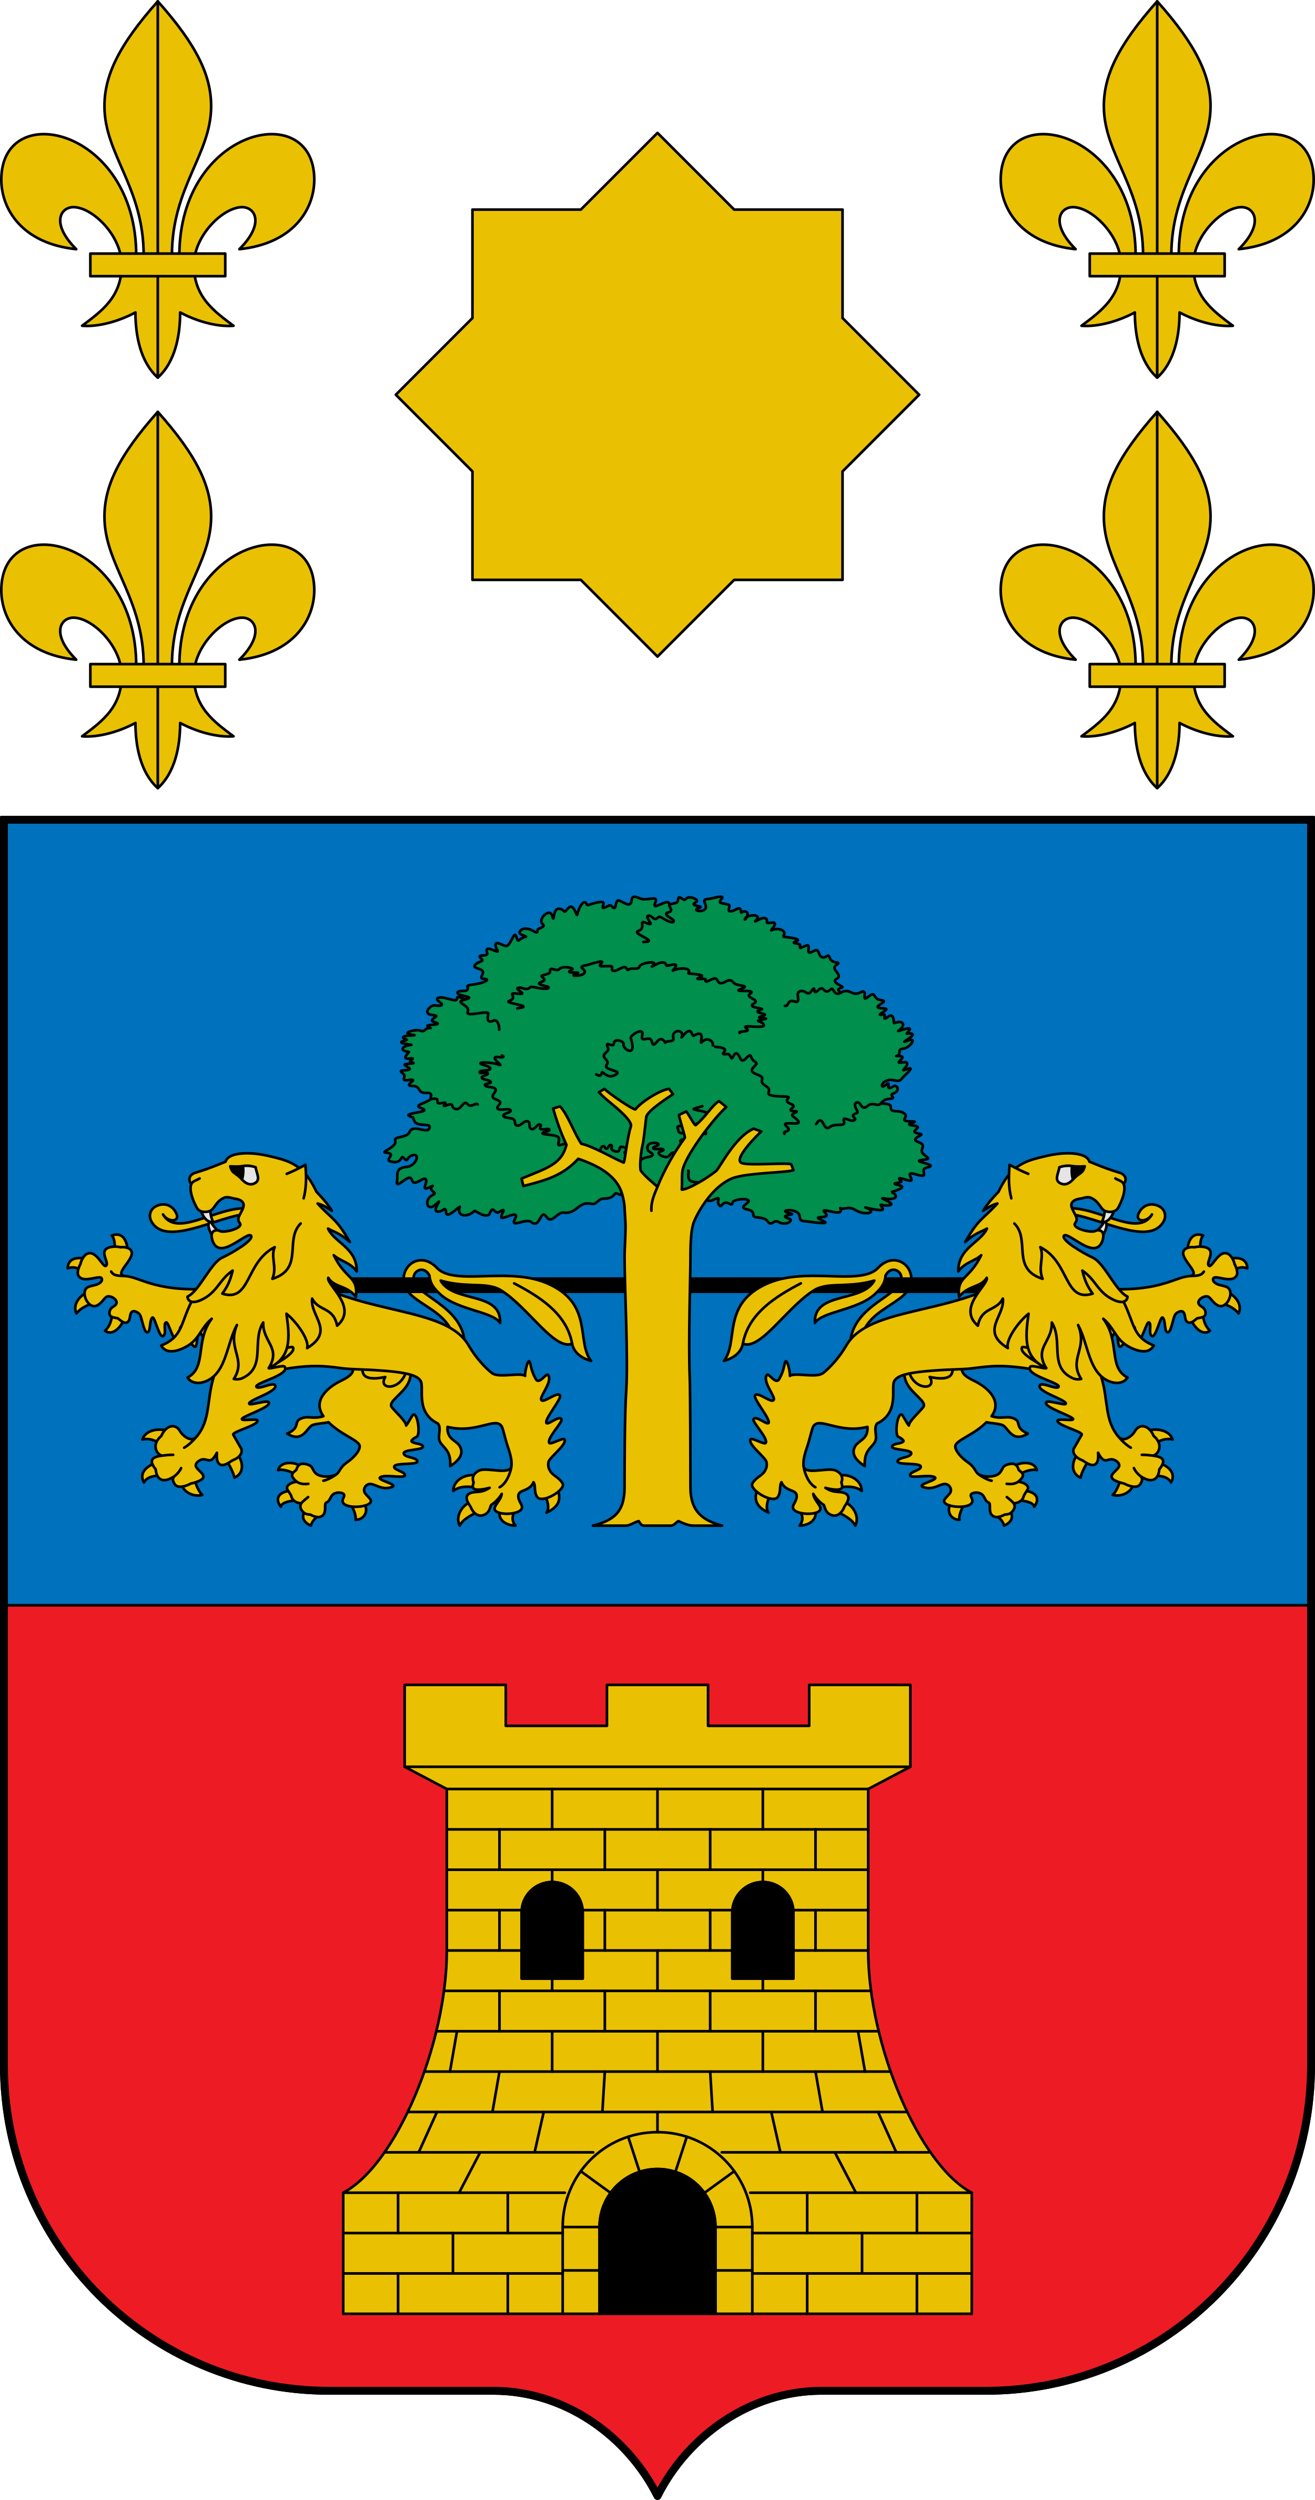 <?xml version="1.0" encoding="utf-8"?><!DOCTYPE svg PUBLIC "-//W3C//DTD SVG 1.1//EN" "http://www.w3.org/Graphics/SVG/1.1/DTD/svg11.dtd"><svg viewBox="0,0,500,950" xmlns="http://www.w3.org/2000/svg"><g><g><path d="m431.5 274.721c-5.875 3.164-13.749 5.583-20.281 5.075 7.456-5.583 15.061-10.986 15.061-23.137 0-11.076-11.095-21.943-18.342-21.943-5.011 0-8.679 6.239 1.044 15.972-20.579-2.119-28.483-15.225-28.483-26.421 0-31.078 51.298-19.554 51.298 28.809h2.833c0-26.033-14.912-38.332-14.912-56.722 0-11.494 5.249-22.988 20.281-39.855 15.032 16.867 20.281 28.361 20.281 39.855 0 18.39-14.912 30.69-14.912 56.722h2.833c0-48.363 51.298-59.887 51.298-28.809 0 11.195-7.904 24.301-28.482 26.421 9.723-9.732 6.054-15.972 1.044-15.972-7.247 0-18.342 10.867-18.342 21.943 0 12.151 7.605 17.554 15.061 23.137-6.532.507-14.405-1.911-20.281-5.075 0 8.807-1.909 18.868-8.5 24.779-6.591-5.911-8.5-15.972-8.5-24.779z" fill="#eac102" stroke="#000" stroke-linecap="round" stroke-linejoin="round"/><path d="m440 156.5v143" fill="none" stroke="#000" stroke-linecap="round" stroke-linejoin="round"/><path d="m414.351 252.361v8.598h51.298v-8.598z" fill="#eac102" stroke="#000" stroke-linecap="round" stroke-linejoin="round"/></g><g><path d="m431.5 118.721c-5.875 3.164-13.749 5.583-20.281 5.075 7.456-5.583 15.061-10.986 15.061-23.137 0-11.076-11.095-21.943-18.342-21.943-5.011 0-8.679 6.239 1.044 15.972-20.579-2.12-28.483-15.225-28.483-26.421 0-31.078 51.298-19.554 51.298 28.809h2.833c0-26.033-14.912-38.332-14.912-56.722 0-11.494 5.249-22.988 20.281-39.855 15.032 16.867 20.281 28.361 20.281 39.855 0 18.39-14.912 30.69-14.912 56.722h2.833c0-48.363 51.298-59.887 51.298-28.809 0 11.195-7.904 24.301-28.482 26.421 9.723-9.732 6.054-15.972 1.044-15.972-7.247 0-18.342 10.867-18.342 21.943 0 12.151 7.605 17.554 15.061 23.137-6.532.507-14.405-1.911-20.281-5.075 0 8.807-1.909 18.868-8.5 24.779-6.591-5.911-8.5-15.972-8.5-24.779z" fill="#eac102" stroke="#000" stroke-linecap="round" stroke-linejoin="round"/><path d="m440 .5v143" fill="none" stroke="#000" stroke-linecap="round" stroke-linejoin="round"/><path d="m414.351 96.361v8.598h51.298v-8.598z" fill="#eac102" stroke="#000" stroke-linecap="round" stroke-linejoin="round"/></g><g><path d="m51.5 274.721c-5.875 3.164-13.749 5.583-20.281 5.075 7.456-5.583 15.061-10.986 15.061-23.137 0-11.076-11.095-21.943-18.342-21.943-5.011 0-8.679 6.239 1.044 15.972-20.579-2.119-28.483-15.225-28.483-26.421 0-31.078 51.298-19.554 51.298 28.809h2.833c0-26.033-14.912-38.332-14.912-56.722 0-11.494 5.249-22.988 20.281-39.855 15.032 16.867 20.281 28.361 20.281 39.855 0 18.39-14.912 30.69-14.912 56.722h2.833c0-48.363 51.298-59.887 51.298-28.809 0 11.195-7.904 24.301-28.482 26.421 9.723-9.732 6.054-15.972 1.044-15.972-7.247 0-18.342 10.867-18.342 21.943 0 12.151 7.605 17.554 15.061 23.137-6.532.507-14.405-1.911-20.281-5.075 0 8.807-1.909 18.868-8.5 24.779-6.591-5.911-8.5-15.972-8.5-24.779z" fill="#eac102" stroke="#000" stroke-linecap="round" stroke-linejoin="round"/><path d="m60 156.5v143" fill="none" stroke="#000" stroke-linecap="round" stroke-linejoin="round"/><path d="m34.351 252.361v8.598h51.298v-8.598z" fill="#eac102" stroke="#000" stroke-linecap="round" stroke-linejoin="round"/></g><g><path d="m51.5 118.721c-5.875 3.164-13.749 5.583-20.281 5.075 7.456-5.583 15.061-10.986 15.061-23.137 0-11.076-11.095-21.943-18.342-21.943-5.011 0-8.679 6.239 1.044 15.972-20.579-2.12-28.483-15.225-28.483-26.421 0-31.078 51.298-19.554 51.298 28.809h2.833c0-26.033-14.912-38.332-14.912-56.722 0-11.494 5.249-22.988 20.281-39.855 15.032 16.867 20.281 28.361 20.281 39.855 0 18.39-14.912 30.69-14.912 56.722h2.833c0-48.363 51.298-59.887 51.298-28.809 0 11.195-7.904 24.301-28.482 26.421 9.723-9.732 6.054-15.972 1.044-15.972-7.247 0-18.342 10.867-18.342 21.943 0 12.151 7.605 17.554 15.061 23.137-6.532.507-14.405-1.911-20.281-5.075 0 8.807-1.909 18.868-8.5 24.779-6.591-5.911-8.5-15.972-8.5-24.779z" fill="#eac102" stroke="#000" stroke-linecap="round" stroke-linejoin="round"/><path d="m60 .5v143" fill="none" stroke="#000" stroke-linecap="round" stroke-linejoin="round"/><path d="m34.351 96.361v8.598h51.298v-8.598z" fill="#eac102" stroke="#000" stroke-linecap="round" stroke-linejoin="round"/></g><path d="m320.357 79.643 0 41.214 29.143 29.143-29.143 29.143-0 41.215-41.215 0-29.143 29.143-29.143-29.143-41.214.001-0-41.215-29.143-29.143 29.143-29.142 0-41.215 41.214 0 29.143-29.144 29.143 29.144z" fill="#eac102" stroke="#000" stroke-linecap="round" stroke-linejoin="round"/></g><g><path d="m.5 310.5v474.25c0 68.898 55.852 124.75 124.75 124.75h62.375c27.289 0 50.92 17.163 62.375 40 11.455-22.837 35.086-40 62.375-40h62.375c68.898 0 124.75-55.852 124.75-124.75v-474.25z" fill="#ed1c24" stroke="#000" stroke-linecap="round" stroke-linejoin="round"/><path d="m.5 310.5v299.5h499v-299.5z" fill="#0071bc" stroke="#000" stroke-linecap="round" stroke-linejoin="round"/></g><g><g><path d="m336.716 484.639c.434-.78.937-1.318 1.463-1.659 1.866-1.208 4.026.066 4.449 1.83 1.764 7.347-18.777 10.504-19.354 25.943l4.386-2.848c2.849-12.322 21.921-13.003 18.504-24.191-1.178-3.857-5.723-6.436-10.145-3.682-.737.459-1.477 1.064-2.206 1.835z" fill="#eac102" stroke="#000" stroke-linecap="round" stroke-linejoin="round"/><path d="m163.284 484.639c-.434-.78-.937-1.318-1.463-1.659-1.866-1.208-4.026.066-4.449 1.83-1.764 7.347 18.777 10.504 19.354 25.943l-4.386-2.848c-2.849-12.322-21.921-13.003-18.504-24.191 1.178-3.857 5.723-6.436 10.145-3.682.737.459 1.477 1.064 2.206 1.835z" fill="#eac102" stroke="#000" stroke-linecap="round" stroke-linejoin="round"/><path d="m85.208 485.867h329.584v5h-329.584z" fill-rule="evenodd" stroke="#000" stroke-linecap="round" stroke-linejoin="round"/></g><g><path d="m172.25 422.947 61.327 26.662 14.286 11.428h8.064l18.379-9.832 53.444-24.278-19.823-56.863-71.211-25.428-59.52 47.305z" fill="#008f4c" stroke="#000" stroke-linecap="round" stroke-linejoin="round"/><path d="m240.011 443.319c-2.445.385 4.335 2.861.144 3.479-6.297.928 4.043 2.276.795 4.553-1.353.948-5.498-1.142-4.684 1.584.748 2.507-1.822-.179-2.491.759-1.942 2.725-4.489 1.034-5.999 2.411-2.364 2.156-1.997 1.2-4.486 1.198-3.432 0-4.605 4.095-8.832 3.498-2.714-.383-4.566 4.575-6.629 1.655-2.485-3.517-2.315 4.676-5.829 1.927-2.088-1.634-8.274 2.636-6.179-1.187 2.106-3.843-5.067.518-5.229-.55-.205-1.349 2.64-4.217-.927-2.03-1.503.922-2.249-2.783-3.369.289-.985 2.7-5.665-.962-5.845-.794-3.271 3.059-6.965 1.729-5.634-1.385.491-1.149-5.018 4.929-5.212 2.04-.176-2.63-.853-.567-2.765-.361-3.582.386 2.47-6.238-1.111-2.782-3.371 3.254-4.578-1.725-1.448-3.378 1.789-.945.885-.844-.11-1.92-1.192-1.289 2.028-2.415-.934-1.11-3.201 1.411-.952-1.032-1.191-2.684-.337-2.334-4.522 2.918-5.419-.114-1.012-3.421-6.526 4.768-5.628.035.39-2.057-1.044-4.623 3.796-5.069 3.374-.31 5.204-5.298 2.007-4.388-2.379.678-1.606 3.005-3.146 1.16-1.397-1.675-.504 1.928-4.272 1.392-4.537-.645 2.429-3.096-2.837-3.567-2.06-.184 4.67-2.136 3.7-4.594-.651-1.65 4.572-.871 5.474-3.212 1.296-3.361 7.228 1.306 7.66-1.876.203-1.498-4.739-.146-5.744-2.147-1.192-2.373.23-.957-1.982-2.065-2.515-1.26 9.206-1.339 4.597-2.956-4.058-1.424 3.629-1.961 4.309-4.512.711-2.669 6.552 1.117 8.206.128.793-.474-.195-1.283-.032-1.972" fill="#008f4c" fill-rule="evenodd" stroke="#000" stroke-linecap="round" stroke-linejoin="round"/><path d="m181.617 419.685c-.798-.856-2.451 1.478-3.775-.076-1.797-2.109-2.449 2.943-5.02 1.644-1.459-.737-.094-2.321-2.967-1.272-3.067 1.119 1.743-1.661-1.893-.823-3.428.79.345-2.38-3.774-1.53-1.568.324 1.432-2.467-1.967-2.321-3.903.168-1.88-2.601-5.343-2.642-4.268-.05 3.157-2.923-1.286-2.272-3.063.449-1.734-.487-1.822-1.679-.074-.998-3.193-1.893.289-2.025 4.466-.169-1.187-1.857-.06-2.231 1.354-.449 5.063-.09 2.116-.947-1.15-.335 2.892-1.696-.712-1.25-2.96.366.265-2.526.099-2.542-3.875-.38-2.674-2.365.79-2.626 1.222-.092-6.106-.576-2.91-1.496 2.472-.712.854-.292.018-1.139-1.282-1.297 7.318-.838 2.986-1.288-3.927-.408 1.209-2.252 3.38-1.544 1.067.348 1.201.31 2.216-.554 1.2-1.021 2.756.185.953-.836-1.573-.891 1.531-.644 3.054-1.019 1.72-.423-2.088-.88-1.756-1.535.593-1.169 3.336-1.67.104-1.995-3.938-.395-.565-3.823.867-3.631 2.776.372 3.729-.053 1.849-1.364-1.862-1.298-.491-1.993 2.081-1.469 1.899.387 2.364.701 3.588.833 2.071.223-.062-1.928 2.505-.91 1.555.617 4.04 1.427 5.996 1.015 1.49-.314 1.386 1.727 4.012 1.243 2.149-.396 1.815.68 1.609 1.747-.135.701 1.147 1.107 1.953-.015.785-1.093.501-2.2 1.419-2.106 3.21.33 1.188-1.256 2.302-1.518 2.002-.471 2.245 3.274 3.559 1.091 1.143-1.899 2.538.925 5.59.485 2.703-.389-.593 3.176 1.174 3.236.673.023 1.17-.409 1.85-.513" fill="#008f4c" fill-rule="evenodd" stroke="#000" stroke-linecap="round" stroke-linejoin="round"/><path d="m271.503 364c-2.071-.585 3.688-2.171-.166-3.154-5.006-1.277 7.078-2.379 4.011-4.363-1.974-1.277-5.644.164-3.068-2.362 2.71-2.658-4.529 2.246-2.476-.884 1.929-2.942-9.507 4.655-7.366 1.029.759-1.286-3.046-1.355-2.673-4.222.427-3.279-5.07-3.191-5.15-6.086-.099-3.571-7.092 2.908-5.499-.858 1.112-2.628-1.136-1.406-4.06-1.364-2.312.033-4.569-2.498-4.909.438-.433 3.749-4.463-.849-5.407.165-1.065 1.143-.251 4.24-2.306 1.863-.828-.958-4.153 2.661-3.027-.475.883-2.46-6.123.466-6.162.328-.899-3.209-3.131.612-3.777 3.529-.227 1.024-1.313-5.12-3.61-2.293-1.691 2.082-.833.703-2.762.117-3.29-1-2.066 6.221-3.137 2.625-.967-3.244-5.484 1.212-3.761 2.98.834.856.694 1.114-1.354 1.909-1.034.401.378 2.258-2.03.879-2.237-1.28-4.207-1.204-5.077.042-1.116 1.599 3.402 1.89 2.02 2.187-2.704.581-2.615 2.752-3.387.07-.937-3.255-2.213 4.197-4.352 3.32-3.379-1.387-3.997-1.661-3.383.867 2.769 3.882-4.884-2.597-3.416 1.845.739 1.696-4.686.123-2.219 2.186 1.476 1.234-1.431.796-2.533 2.628-.762 1.267 4.219.917 2.991 3.239-.941 1.781-.253 1.718.671 1.764 1.584.08 1.405.819-1.258 1.584-2.463.708-5.346.596-5.112 1.392.783 2.654-2.99 1.026-3.692 2.074-1.101 1.645 7.933 1.562 2.626 2.875-4.584 1.135 2.308 1.846 1.147 4.636-.928 2.231 7.703-.794 7.838.671.025.268-1.228 4.145 1.893 2.685 1.955-.915 2.371 3.107 2.233 3.422" fill="#008f4c" fill-rule="evenodd" stroke="#000" stroke-linecap="round" stroke-linejoin="round"/><path d="m311.416 385.322c-.695-1.258 3.808.545 2.408-1.776-1.752-2.905 5.83 1.619 5.704-.528-.103-1.764-3.337-2.478.155-2.671 3.58-.198-3.555-.961.082-1.716 3.406-.708-3.93-2.278.325-3.304 1.491-.359-4.497-1.947-2.016-3.324 2.841-1.576-2.475-3.58-.224-5.178 2.775-1.97-1.452.048-2.398-2.966-.613-1.951-1.63.916-3.242-.347-1.309-1.026-.579-3.426-3.095-1.998-3.217 1.827-.679-2.386-2.107-2.26-1.44.127-3.474 2.087-2.768-.045.327-.988-4.523-.421-1.318-1.634 2.458-.93-5.361-1.578-5.274-1.669 2.04-2.14-1.616-3.684-4.291-2.405-.941.45 3.465-3.379-.203-2.88-2.508.341-1.117-.18-1.639-1.194-1.08-2.097-6.058 2.383-3.837-.015 2.067-2.232-4.012-1.919-4.468-.105-.195.774 2.266-2.428.291-2.894-1.711-.404-1.597 1.249-1.833-.45-.253-1.821-1.926.01-3.498.302-2.225.417-.18-2.008-1.029-2.402-1.714-.797-4.603-.273-2.928-2.05 2.081-2.208-3.522-.287-5.068-.19-3.125.195.444 2.372-1.176 3.976-1.192 1.18-5.234.369-2.001-.678 2.152-.697-4.548-.509-1.288-2.125 1.557-.771-2.673-2.813-3.895-1.169-.904 1.216-2.716-2.112-2.975.169-.147 1.292-.29 1.21-2.78 1.796-1.743.41 1.77 2.378-.893 3.109-1.925.529-.09 1.621 1.431 2.56.997.615.92 1.716-1.325.861-1.627-.62-3.351-2.235-3.965-1.575-1.755 1.885-2.198-.866-3.712-.562-1.906.383 3.274 4.484-.809 2.747-3.384-1.44.199 1.919-3.032 3.022-2.507.856 4.976 3.051 3.856 3.93-.445.349-1.367.096-1.968.292" fill="#008f4c" fill-rule="evenodd" stroke="#000" stroke-linecap="round" stroke-linejoin="round"/><path d="m316.802 420.573c-1.627-2.584 3.332-.392 4.104-4.043 1.141-5.394 13.755 2.845 14.44 2.845 1.253 0 3.416.074 3.344 1.248-.173 2.857 3.544.551 5.515 2.865 1.097 1.287-2.685 2.535 2.239 2.648 4.497.103-3.986.965.71 1.555 5.185.651-3.095 2.328 2.747 3.179 2.153.314-4.535 1.759-.679 3.139 3.239 1.159.629 2.497 1.413 3.905 1.01 1.815 4.458 2.423.188 2.86-5.356.548 7.074 1.764 1.598 2.918-3.236.682 1.573 4.308-3.813 2.663-6.244-1.906 1.088 3.519-3.828 2.038-2.098-.632-4.039-1.211-2.145.409.958.819-5.261.619-.901 1.55 4.032.861-2.877 2.586-2.794 2.624 3.305 1.533 1.509 3.311-3.039 2.404-2.524-.504 6.459 2.542 1.454 2.703-2.697.087-3.084-1.154-1.739 1.083 1.039 1.728-7.07-.487-6.542-.309 4.69 1.58.701 3.037-2.682 1.545-1.918-.846-2.285-1.687-4.833-1.236-3.017.534-1.887-.961-1.827.724.09 2.522-8.611-1.599-6.081.883 3.066 3.007-6.275.628-.948 3.027 4.246 1.911-4.58.429-6.692.264-3.428-.269-.413-2.284-3.563-3.724-2.263-1.035-6.502-.179-1.662.837 2.131.448-5.473.538-.646 1.952 1.773.52-1.253 2.862-3.886 1.323-2.361-1.38-2.623 1.928-4.361-.327-.974-1.265-1.841-1.191-4.587-1.611-1.805-.277.389-2.209-3.104-2.901-4.758-.943 3.3-3.154-.686-3.877-1.649-.299-4.821.43-4.905 1.067-.27 2.055-1.577-.279-3.067.286-1.363.516-1.365 2.283-2.377.376-.674-1.27 1.344-3.083-1.709-1.612-3.726 1.796-2.25-1.788-6.226-2.833-2.898-.762 3.86-2.644 2.956-3.604-.248-.263-4.429.255-5.733-.786-1.442-1.15-.247-3.667-.775-3.765" fill="#008f4c" fill-rule="evenodd" stroke="#000" stroke-linecap="round" stroke-linejoin="round"/><path d="m298.281 430.852c-1.161-1.182 3.27-.621.903-2.697-3.184-2.792 6.263.193 4.196-2.329-1.351-1.648-3.481-1.845-1.003-3.015 2.304-1.088-3.55.114-1.146-1.769 2.272-1.78-3.837-1.328-1.443-3.839 1.115-1.17-8.548.246-7.537-2.172 1.103-2.637-3.401-2.121-2.455-5.027.6-1.844-5.993-1.749-3.24-4.474 2.479-2.455-.059-1.262-.981-3.968-.746-2.189-2.851 3.59-4.203.436-.619-1.444-1.52-2.596-2.466-.767-.809 1.563-.656.941-1.631-.476-.446-.648-3.445.602-1.925-1.062 1.753-1.92-4.332-1.892-4.316-1.964.505-2.31-2.207-3.86-4.254-1.679-1.088 1.159 1.635-4.159-1.774-3.078-1.756.557-1.073 1.361-2.151-.652-1.061-1.981-3.922 2.301-3.717 1.883 1.274-2.603-2.554-3.298-3.179-.91-.327 1.247 1.177 2.188-1.742 2.415-2.535.197-.399 1.276-1.845-.285-2.182-2.354-3.685 3.977-4.546.34-.652-2.755-4.434 1.019-3.638-2.366.798-3.393-4.69.039-4.348 1.106 2.544 7.939-3.222 4.009-2.735 2.405.383-1.264-3.601-2.581-3.696-.397-.085 1.965-3.538-1.36-2.36 1.375.616 1.429-.131 1.368-1.224 2.736-1.147 1.435 2.166 2.305.923 3.865-1.863 2.338 6.173 2.134 3.475 3.824-1.878 1.177-3.244.772-5.083-.836-.551-.482-.053 2.381-2.428.764" fill="#008f4c" fill-rule="evenodd" stroke="#000" stroke-linecap="round" stroke-linejoin="round"/><path d="m298.425 382.22c1.492.435.906-2.546 3.454-1.713 3.569 1.166-.491-3.95 3.011-3.934 1.834.01 2.197 2.146 3.814-.196 1.744-2.525-.054 2.398 2.444-.114 2.36-2.373 1.911 2.364 4.771-.334 1.153-1.087.958 3.015 3.869 1.272 3.352-2.008 4.044 1.579 7.186-.022 3.871-1.971-.193 4.276 3.213 1.547 2.328-1.865 2.016-.339 3.156.732 1.01.949 4.573.289 1.577 2.058-3.856 2.276 2.732 1.222 2.076 2.089-.824 1.089-4.457 2.48-1.039 1.899 1.319-.224-1.006 2.94 1.772.85 2.362-1.777 2.053 2.522 2.216 2.459 3.819-1.472 4.549.974 1.672 2.865-1.019.67 5.965-2.303 3.966.043-1.603 1.881-.553.664 1.025 1.085 2.24.597-5.79 4.251-1.509 2.634 3.901-1.473.949 2.71-1.631 3.064-1.269.174-1.35.191-1.485 1.573-.162 1.67-2.664 1.127-.097 1.244 2.167.099 1.104.876.033 1.999-1.096 1.149 2.637-.238 2.966.626.546 1.433-3.317 3.572-.133 2.354 3.896-1.49-.997 2.407-1.749 3.473-1.516 2.15-3.178-.216-6.054.941-1.919.772-2.425 3.462.157 1.351 1.921-1.571-.921 2.994 2.473.813 1.669-1.072 2.816 1.763.093 2.635-2.11.675 1.795 1.801-1.421 2.048-1.958.15-2.333.733-3.628 1.969-1.076 1.026-2.854-.942-4.725.718-1.605 1.425-2.245.212-3.026-.896-.55-.779-2.043-.558-1.737.938.303 1.484 1.532 2.33.637 2.67-3.192 1.21.027 1.801-.687 2.529-1.416 1.443-4.983-2.047-4.181.648.698 2.347-3.232.417-5.452 2.184-2.132 1.696-2.338-3.3-3.987-2.516-.603.286-.678.942-1.194 1.361" fill="#008f4c" fill-rule="evenodd" stroke="#000" stroke-linecap="round" stroke-linejoin="round"/><path d="m190.852 401.068s.674.302.555.491c-.417.661-2.643-.335-3.199.278-.76.836 3.481 3.486 1.521 2.752-2.63-.985-8.526-1.155-6.735-.232 1.135.585 3.538.803 3.404 1.755-.142 1.007-4.285.377-4.057 1.377.159.696 2.784-.312 3.125.354.36.704-2.364.898-2.273 1.639.117.957 3.458.811 3.412 1.771-.028.597-2.258.412-2.223 1.009.06 1.014 3.335.591 3.965 1.515.67.983-1.422 2.142-.952 3.175.375.825 2.389 1 2.746 1.829.36.836-1.594 1.816-.877 2.543.907.921 4.331-.438 4.876.602.458.875-3.006 1.187-2.74 2.097.277.949 2.913.593 3.88 1.314.838.624.138 2.075 1.324 2.352 1.454.34 2.519-1.923 3.971-1.578 1.48.352.094 2.67 1.607 2.953 1.325.247 1.971-2.106 3.219-1.721.747.231-.484 1.236.066 1.645.769.571 3.155-.435 3.424.311.21.583-1.477.684-2.216 1.026-1.974.914 3.51.607 5.331 1.605 1.522.834-.84 3.728 1.046 3.193 1.381-.392 2.762-.784 4.143-1.176 1.5-.426-2.771 1.7-.978 3.178 1.021.841 3.027-1.423 4-.764.551.373-1.074 1.047-.686 1.502.421.494 1.663.563 2.485.41 1.287-.24 1.761-2.434 2.826-1.896.713.361-1.296.961-1.325 1.557-.021.429.26.975.841 1.161.96.307 2.293-.026 3.113-.478 1.286-.711.352-2.928 2.011-3.059.582-.046.476.924 1.062.933.898.014.851-1.538 1.718-1.382.891.16-.114 1.337.459 1.819.501.421 1.477.815 2.23.623.902-.229.31-1.586 1.247-1.741.855-.141 1.879.485 2.121 1.049.192.448-1.161.913-.771 1.3.801.797 3.395-.694 4.318.042.959.764-1.909 2.335-.731 2.947 1.184.616 2.789-.749 4.135-1.192.98-.323 2.595-.359 2.863-1.065.277-.732-1.615-1.168-1.825-1.909-.219-.774-.248-1.832.682-2.318.884-.461 2.906-.575 3.364.108.424.632-2.32.962-1.965 1.612.446.819 3.474-.334 3.85.5.243.538-1.847.62-1.804 1.181.065.851 1.715 1.638 2.993 1.6 1.203-.036 1.403-1.617 2.605-1.668.879-.038 1.325 1.301 2.121 1.05 1.502-.475-1.048-2.609.226-3.321.618-.345 1.943.652 2.399.209.804-.783-2.419-1.581-2.05-2.498.199-.494 1.554-.366 1.969-.796.456-.473.742-1.2.292-1.676-.486-.514-1.961-.15-2.589-.591-.642-.451-.511-1.195-.766-1.793-.543-1.272 3.842-.719 4.823.416.438.506.436 1.521 1.313 1.519.895 0 .438-1.475 1.325-1.557 1.287-.119 1.848 1.218 2.772 1.827 1.322.872.243-2.331-2.558-3.687-1.644-.796 3.217 1.538 4.322.859 1.207-.743-1.864-2.27-1.028-3.212.325-.366 1.619.032 1.834-.368.23-.429-.166.029-1.148-1.134-1.089-1.289-7.063-1.456-5.189-2.017.981-.293 1.954-.599 2.942-.881.015-.01-.024-.012-.03-.019" fill="#008f4c" fill-rule="evenodd" stroke="#000" stroke-linecap="round" stroke-linejoin="round"/><path d="m281.273 392.505c-1.073-.826 4.74-.143 2.502-1.732-2.556-1.814 7.319.487 6.656-1.347-.578-1.599-4.446-1.297-.344-2.024 4.194-.744-4.411-.123-.242-1.298 3.888-1.096-5.225-1.013-.269-2.526 1.3-.397-5.744-.691-3.046-2.151 3.024-1.637-3.635-2.27-1.29-3.838 2.905-1.942-7.692-.221-3.429-1.819 3.099-1.161.438-.996-1.924-1.735-1.556-.487-1.33-2.486-4.063-.979-3.417 1.885-2.559-1.577-4.212-1.248-1.624.324-3.729 2.244-3.289.429.185-.763-5.615.509-1.885-1.003 2.443-.99-5-1.265-4.916-1.347 1.996-1.943-2.686-2.466-5.561-1.083-.982.472 3.466-3.113-.811-2.121-2.779.645-1.361.049-2.178-.62-1.897-1.554-6.798 2.886-4.55.631 1.921-1.926-5.139-.73-5.316.668-.089.699-.861.703-2.611.689-1.863-.014-1.629 1.235-2.262-.031-.699-1.398-2.807.468-4.085.81-2.462.659-.828-1.504-1.696-1.626-2.432-.344-5.571.626-3.876-1.045 1.967-1.939-4.231.373-6.044.703-3.664.667 1.218 1.497-.607 3.171-.987.906-6.26 1.198-2.505-.173 2.182-.797-5.718.495-1.947-1.375 1.364-.676-3.783-1.584-4.847-.225-.897 1.145-3.635-1.114-3.492.623.085 1.018-.216.988-2.94 1.808-1.345.405 2.665 1.452-.444 2.476-1.915.631-.011 1.177 2.202 1.677 1.051.237.97 1.088-1.4.866-2.215-.208-4.501-1.026-5.011-.517-1.533 1.53-2.915-.242-4.51.199-1.808.501 4.64 2.793-.415 2.19-4.411-.526.749 1.353-2.996 2.768-2.036.769 6.396 1.53 5.347 2.297-.539.395-1.601.3-2.275.547" fill="#008f4c" fill-rule="evenodd" stroke="#000" stroke-linecap="round" stroke-linejoin="round"/><path d="m238.098 528.657c.829-12.092-.625-39.492-.625-51.194 0-2.683.549-10.246.323-13.203-.396-5.173-.08-6.376-1.209-10.403-2.053-7.326-9.435-11.005-16.701-13.517-5.954 6.4-11.997 8.069-20.885 10.359l-.675-2.843c9.805-4.052 15.19-5.393 17.062-12.841-2.185-4.647-3.66-8.98-5.082-13.777l2.638-.82c2.96 3.146 5.543 10.574 8.114 14.23 4.455.883 13.494 6.237 16.113 7.134.475-.783 1.229-9.072 2.713-13.763.665-2.104-5.795-7.331-7.268-8.545-1.617-1.333-3.331-2.714-4.89-4.428l2.087-1.252c2.032 1.933 10.784 7.904 11.789 7.794 2.476-3.222 10.176-7.722 12.839-7.794l1.445 2.014c-.517.38-9.86 6.223-10.161 8.668-.599 4.878-.97 8.911-1.401 10.631-.685 2.736-1.228 9.031-.615 9.841 1.648 2.175 4.528 4.481 6.29 6.033-1.13 2.724-2.496 5.519-2.312 9.101-.185-3.586 1.175-6.367 2.312-9.101 2.61-6.595 6.631-13.466 10.406-18.617.121-.773-2.239-7.622-2.229-8.694l2.726-1.286c1.124 1.199 2.885 4.966 3.584 5.194 3.837-3.122 6.255-7.58 8.916-9.154l2.76 2.236c-4.397 3.949-14.296 16.636-16.396 23.117-.68 2.1-.32 4.642-.524 8.29 2.113.014 8.961-3.813 13.021-7.068 1.415-1.135 7.08-12.966 14.28-16.093l2.917 1.04c-1.17 1.091-11.038 10.691-7.355 12.044 2.859 1.05 17.885-.326 18.776.493l.792 2.208c-3.249 1.009-18.321.945-23.554 3.2-6.806 2.933-12.161 11.343-14.24 16.368-1.043 2.519-1.352 7.379-1.352 13.203 0 7.335-.833 32.352-.272 45.849.207 4.992.272 33.68.273 41.827 0 9.511 4.929 12.661 12.006 14.613h-10.837c-2.147 0-4.495-1.183-5.693-1.721-.981.324-1.547 1.721-2.979 1.721h-10.227c-1.048 0-1.67-1.42-1.944-1.721-1.626.342-3.251 1.721-4.878 1.721h-12.507c7.973-2.056 12.005-5.178 12.005-14.613-0-7.527.031-27.815.625-36.481z" fill="#eac102" stroke="#000" stroke-linecap="round" stroke-linejoin="round"/></g><g><path d="m301.672 751.858v-25.068c0-6.436-5.181-11.616-11.616-11.616-6.436 0-11.616 5.181-11.616 11.616v25.068zm-80.112 0v-25.068c0-6.436-5.181-11.616-11.616-11.616s-11.616 5.181-11.616 11.616v25.068zm50.47 94.41c0-12.205-9.826-22.031-22.031-22.031s-22.031 9.826-22.031 22.031v32.982h-97.469v-46.021c20.028-10.449 39.388-56.471 39.388-92.043v-61.362l-16.022-8.448v-31.126h38.454v15.563h38.454v-15.563h38.454v15.563h38.454v-15.563h38.453v31.125l-16.022 8.448v61.362c0 35.572 19.36 81.593 39.388 92.043v46.021h-97.469z" fill="#eac102" stroke="#000" stroke-linecap="round" stroke-linejoin="round"/><path d="m153.866 671.375h192.268" fill="none" stroke="#000" stroke-linecap="round" stroke-linejoin="round"/><path d="m229.972 787.207-.935 15.341" fill="none" stroke="#000" stroke-linecap="round" stroke-linejoin="round"/><path d="m290.056 679.824v15.341" fill="none" stroke="#000" stroke-linecap="round" stroke-linejoin="round"/><path d="m250 679.824v15.341" fill="none" stroke="#000" stroke-linecap="round" stroke-linejoin="round"/><path d="m209.944 679.824v15.341" fill="none" stroke="#000" stroke-linecap="round" stroke-linejoin="round"/><path d="m173.76 771.867-2.67 15.341" fill="none" stroke="#000" stroke-linecap="round" stroke-linejoin="round"/><path d="m189.916 787.207-2.67 15.341" fill="none" stroke="#000" stroke-linecap="round" stroke-linejoin="round"/><path d="m206.74 802.548-3.471 15.341" fill="none" stroke="#000" stroke-linecap="round" stroke-linejoin="round"/><path d="m166.15 802.548-6.943 15.341" fill="none" stroke="#000" stroke-linecap="round" stroke-linejoin="round"/><path d="m182.573 817.888-8.011 15.341" fill="none" stroke="#000" stroke-linecap="round" stroke-linejoin="round"/><path d="m169.888 679.824h160.223" fill="none" stroke="#000" stroke-linecap="round" stroke-linejoin="round"/><path d="m151.362 863.909v15.341" fill="none" stroke="#000" stroke-linecap="round" stroke-linejoin="round"/><path d="m169.888 695.164h160.223" fill="none" stroke="#000" stroke-linecap="round" stroke-linejoin="round"/><path d="m169.888 710.505h160.223" fill="none" stroke="#000" stroke-linecap="round" stroke-linejoin="round"/><path d="m221.56 725.845h56.879" fill="none" stroke="#000" stroke-linecap="round" stroke-linejoin="round"/><path d="m168.82 756.526h162.36" fill="none" stroke="#000" stroke-linecap="round" stroke-linejoin="round"/><path d="m130.5 848.569h83.45" fill="none" stroke="#000" stroke-linecap="round" stroke-linejoin="round"/><path d="m286.05 863.909h83.45" fill="none" stroke="#000" stroke-linecap="round" stroke-linejoin="round"/><path d="m189.916 695.164v15.341" fill="none" stroke="#000" stroke-linecap="round" stroke-linejoin="round"/><path d="m310.084 695.164v15.341" fill="none" stroke="#000" stroke-linecap="round" stroke-linejoin="round"/><path d="m229.972 695.164v15.341" fill="none" stroke="#000" stroke-linecap="round" stroke-linejoin="round"/><path d="m270.028 695.164v15.341" fill="none" stroke="#000" stroke-linecap="round" stroke-linejoin="round"/><path d="m172.225 848.569v15.34" fill="none" stroke="#000" stroke-linecap="round" stroke-linejoin="round"/><path d="m151.362 833.229v15.341" fill="none" stroke="#000" stroke-linecap="round" stroke-linejoin="round"/><path d="m193.087 833.229v15.341" fill="none" stroke="#000" stroke-linecap="round" stroke-linejoin="round"/><path d="m193.087 863.909v15.341" fill="none" stroke="#000" stroke-linecap="round" stroke-linejoin="round"/><path d="m333.984 771.867h-167.968" fill="none" stroke="#000" stroke-linecap="round" stroke-linejoin="round"/><path d="m338.524 787.207h-177.047" fill="none" stroke="#000" stroke-linecap="round" stroke-linejoin="round"/><path d="m344.799 802.548h-189.598" fill="none" stroke="#000" stroke-linecap="round" stroke-linejoin="round"/><path d="m290.056 710.505v4.669" fill="none" stroke="#000" stroke-linecap="round" stroke-linejoin="round"/><path d="m250 710.505v15.341" fill="none" stroke="#000" stroke-linecap="round" stroke-linejoin="round"/><path d="m209.944 710.505v4.669" fill="none" stroke="#000" stroke-linecap="round" stroke-linejoin="round"/><path d="m290.056 751.857v4.669" fill="none" stroke="#000" stroke-linecap="round" stroke-linejoin="round"/><path d="m250 741.186v15.341" fill="none" stroke="#000" stroke-linecap="round" stroke-linejoin="round"/><path d="m209.944 751.857v4.669" fill="none" stroke="#000" stroke-linecap="round" stroke-linejoin="round"/><path d="m290.056 771.867v15.341" fill="none" stroke="#000" stroke-linecap="round" stroke-linejoin="round"/><path d="m250 771.867v15.341" fill="none" stroke="#000" stroke-linecap="round" stroke-linejoin="round"/><path d="m209.944 771.867v15.341" fill="none" stroke="#000" stroke-linecap="round" stroke-linejoin="round"/><path d="m189.916 725.845v15.341" fill="none" stroke="#000" stroke-linecap="round" stroke-linejoin="round"/><path d="m310.084 725.845v15.341" fill="none" stroke="#000" stroke-linecap="round" stroke-linejoin="round"/><path d="m229.972 725.845v15.341" fill="none" stroke="#000" stroke-linecap="round" stroke-linejoin="round"/><path d="m270.028 725.845v15.341" fill="none" stroke="#000" stroke-linecap="round" stroke-linejoin="round"/><path d="m189.916 756.526v15.34" fill="none" stroke="#000" stroke-linecap="round" stroke-linejoin="round"/><path d="m310.084 756.526v15.34" fill="none" stroke="#000" stroke-linecap="round" stroke-linejoin="round"/><path d="m229.972 756.526v15.34" fill="none" stroke="#000" stroke-linecap="round" stroke-linejoin="round"/><path d="m270.028 756.526v15.34" fill="none" stroke="#000" stroke-linecap="round" stroke-linejoin="round"/><path d="m250 802.548v7.67" fill="none" stroke="#000" stroke-linecap="round" stroke-linejoin="round"/><path d="m270.028 787.207.935 15.341" fill="none" stroke="#000" stroke-linecap="round" stroke-linejoin="round"/><path d="m326.24 771.867 2.67 15.341" fill="none" stroke="#000" stroke-linecap="round" stroke-linejoin="round"/><path d="m310.084 787.207 2.67 15.341" fill="none" stroke="#000" stroke-linecap="round" stroke-linejoin="round"/><path d="m293.26 802.548 3.471 15.341" fill="none" stroke="#000" stroke-linecap="round" stroke-linejoin="round"/><path d="m333.85 802.548 6.943 15.341" fill="none" stroke="#000" stroke-linecap="round" stroke-linejoin="round"/><path d="m317.427 817.888 8.011 15.341" fill="none" stroke="#000" stroke-linecap="round" stroke-linejoin="round"/><path d="m348.638 863.909v15.341" fill="none" stroke="#000" stroke-linecap="round" stroke-linejoin="round"/><path d="m327.775 848.569v15.34" fill="none" stroke="#000" stroke-linecap="round" stroke-linejoin="round"/><path d="m348.638 833.229v15.341" fill="none" stroke="#000" stroke-linecap="round" stroke-linejoin="round"/><path d="m306.913 833.229v15.341" fill="none" stroke="#000" stroke-linecap="round" stroke-linejoin="round"/><path d="m306.913 863.909v15.341" fill="none" stroke="#000" stroke-linecap="round" stroke-linejoin="round"/><path d="m225.566 817.888h-79.044" fill="none" stroke="#000" stroke-linecap="round" stroke-linejoin="round"/><path d="m130.5 833.229h84.251" fill="none" stroke="#000" stroke-linecap="round" stroke-linejoin="round"/><path d="m286.05 848.569h83.45" fill="none" stroke="#000" stroke-linecap="round" stroke-linejoin="round"/><path d="m130.5 863.909h83.45" fill="none" stroke="#000" stroke-linecap="round" stroke-linejoin="round"/><path d="m274.434 817.888h79.044" fill="none" stroke="#000" stroke-linecap="round" stroke-linejoin="round"/><path d="m369.5 833.229h-84.251" fill="none" stroke="#000" stroke-linecap="round" stroke-linejoin="round"/><path d="m169.888 725.845h28.44" fill="none" stroke="#000" stroke-linecap="round" stroke-linejoin="round"/><path d="m301.672 725.845h28.44" fill="none" stroke="#000" stroke-linecap="round" stroke-linejoin="round"/><path d="m221.56 741.186h56.879" fill="none" stroke="#000" stroke-linecap="round" stroke-linejoin="round"/><path d="m169.888 741.186h28.44" fill="none" stroke="#000" stroke-linecap="round" stroke-linejoin="round"/><path d="m301.672 741.186h28.44" fill="none" stroke="#000" stroke-linecap="round" stroke-linejoin="round"/><path d="m213.95 846.268h14.02" fill="none" stroke="#000" stroke-linecap="round" stroke-linejoin="round"/><path d="m272.031 846.268h14.02" fill="none" stroke="#000" stroke-linecap="round" stroke-linejoin="round"/><path d="m220.834 825.079 11.342 8.241" fill="none" stroke="#000" stroke-linecap="round" stroke-linejoin="round"/><path d="m238.859 811.982 4.333 13.333" fill="none" stroke="#000" stroke-linecap="round" stroke-linejoin="round"/><path d="m279.166 825.079-11.342 8.241" fill="none" stroke="#000" stroke-linecap="round" stroke-linejoin="round"/><path d="m261.141 811.982-4.333 13.333" fill="none" stroke="#000" stroke-linecap="round" stroke-linejoin="round"/><path d="m213.95 862.759h14.02" fill="none" stroke="#000" stroke-linecap="round" stroke-linejoin="round"/><path d="m272.031 862.759h14.02" fill="none" stroke="#000" stroke-linecap="round" stroke-linejoin="round"/><path d="m213.95 879.25v-32.982c0-19.972 16.078-36.05 36.05-36.05s36.05 16.078 36.05 36.05v32.982" fill="none" stroke="#000" stroke-linecap="round" stroke-linejoin="round"/><path d="m227.969 846.268c0-12.205 9.826-22.031 22.031-22.031s22.031 9.826 22.031 22.031v32.982h-44.062z" fill-rule="evenodd" stroke="#000" stroke-linecap="round" stroke-linejoin="round"/><path d="m221.56 751.858v-25.068c0-6.436-5.181-11.616-11.616-11.616s-11.616 5.181-11.616 11.616v25.068z" fill-rule="evenodd" stroke="#000" stroke-linecap="round" stroke-linejoin="round"/><path d="m301.672 751.858v-25.068c0-6.436-5.181-11.616-11.616-11.616-6.436 0-11.616 5.181-11.616 11.616v25.068z" fill-rule="evenodd" stroke="#000" stroke-linecap="round" stroke-linejoin="round"/></g><g><path d="m385.205 557.423c2.73-2.128 8.212-2.23 9.044 1.236-1.734-.538-5.156.499-6.362 1.637z" fill="#eac102" stroke="#000" stroke-linecap="round" stroke-linejoin="round"/><path d="m393.231 572.563c-.223-1.839-4.494-2.373-5.417-2.295l1.603-3.719c3.542.084 6.628 2.243 3.814 6.014z" fill="#eac102" stroke="#000" stroke-linecap="round" stroke-linejoin="round"/><path d="m383.788 573.934c1.804 2.12 1.103 4.404-2.002 5.816-.35-1.555-1.615-3.007-3.498-4.034z" fill="#eac102" stroke="#000" stroke-linecap="round" stroke-linejoin="round"/><path d="m361.777 571.131c-2.165 2.482-.607 6.402 3.057 6.394-.402-1.731 1.095-5.059 2.173-6.138z" fill="#eac102" stroke="#000" stroke-linecap="round" stroke-linejoin="round"/><path d="m365.915 518.869c-.812 2.782.943 4.147 4.535 5.888 5.112 2.478 10.801 7.572 6.579 13.399 3.723 1.201 5.559-.15 8.087.727 3.762 1.305.129 3.424 5.695 5.886-6.108 3.813-7.507-2.508-9.724-3.277-1.664-.577-3.813-.548-6.007-1.048-4.4 4.441-10.054 6.261-11.597 8.39-1.164 1.607 1.876 5.056 4.47 6.807 2.594 1.751 2.802 3.431 3.863 4.384 1.147 1.031 4.209 2.6 5.213 2.637-1.005-.037-4.063-1.607-5.213-2.637 1.484 1.336 6.876 1.706 8.547-.6.569-.785.78-1.421 1.161-1.948.688-.949 3.008-1.515 4.159-1.115 1.127.391 1.518 1.761 1.663 2.216.729.697 2.338 1.482 1.191 3.065-.458.632-.946 1.098-1.44 1.446-1.239.875-2.802.958-4.335.758 1.534.199 3.094.117 4.335-.758 2.557.169 4.521 1.708 3.508 3.106-.298.411-.784 1.305-1.268 2.055-.36 1.619-1.365 2.756-3.884 3.035-.358-.561-1.766-1.722-2.623-2.393.856.671 2.265 1.833 2.623 2.393.567.887.386 1.845-.209 2.667-1.012 1.396-1.828 1.481-3.218 1.592-.451.246-2.402 1.329-3.878.817-2.93-1.017-1.008-4.983-2.263-5.418-1.694-.588-1.242-2.811-3.4-3.559-1.174-.407-2.823-.153-3.232.413-.637.878 1.163 2.05.187 3.397-1.836 2.534-12.271 1.339-10.197-1.524.571-.788 1.468-1.572 1.935-2.217.947-1.307.028-2.998-1.198-3.423-2.189-.759-4.763 2.521-8.893 1.087-3.208-1.113 7.129-2.85 3.917-3.965-2.669-.926-10.381 1.143-8.739-1.124.543-.749 3.148-1.43 3.659-2.134 1.905-2.629-10.136-.683-8.487-2.957.831-1.147 4.05-1.09 4.872-2.224 1.623-2.24-8.393-1.378-6.971-3.341.673-.928 3.46-.692 4.169-1.671.259-.358-1.06-1.367-1.822-1.631-1.679-.583-.53-9.104 1.125-8.53.519.18 1.7 2.859 2.761 4.16-.093-1.484 4.334-5.41 5.523-7.051 1.396-1.927-4.106-4.939-6.127-8.684-.97-1.797-1.217-3.395-1.056-4.999l1.955-1.181z" fill="#eac102" stroke="#000" stroke-linecap="round" stroke-linejoin="round"/><path d="m457.497 469.509c-1.558 1.506-.991 5.576-1.321 6.52l-4.373 1.611c-.929-3.156.253-10.22 5.694-8.131z" fill="#eac102" stroke="#000" stroke-linecap="round" stroke-linejoin="round"/><path d="m474.25 481.999c-2.305-1.014-5.114.027-6.459 2.361l-2.332-5.336c4.076-1.736 8.79-1.382 8.79 2.975z" fill="#eac102" stroke="#000" stroke-linecap="round" stroke-linejoin="round"/><path d="m464.194 495.107 1.958-4.3c3.098 1.115 6.472 4.585 4.797 8.3-1.531-1.907-3.777-3.078-6.755-4z" fill="#eac102" stroke="#000" stroke-linecap="round" stroke-linejoin="round"/><path d="m460.054 505.688c-1.882-1.853-2.239-3.436-2.878-6.533l-4.574.967c.277 2.828 4.132 8.062 7.452 5.566z" fill="#eac102" stroke="#000" stroke-linecap="round" stroke-linejoin="round"/><path d="m416.524 489.465c23.863 2.133 29.643-4.058 35.673-4.543 2.519-.202 4.439.102 5.547-1.716-1.108 1.817-3.03 1.512-5.547 1.716 5.2-.418-3.438-6.241-2.206-9.412.683-1.758 3.644-1.683 4.168-1.532.625-.234 3.429-.596 5.153.402 2.753 1.593-1.102 5.696.459 6.663 1.116.692 3.779-6.54 7.336-4.482 1.135.656 2.117 2.628 2.305 3.796.508.847 1.376 3.037.868 4.163-1.61 3.569-8.239-.294-8.95 1.28-.407.903.502 1.625 1.199 2.029 1.172.678 2.953.663 4.161 1.362 2.956 1.71-.305 8.808-3.787 6.793-1.827-1.057-2.388-2.607-3.475-3.235-1.404-.812-5.935 1.809-2.517 3.786 1.698.982 1.594 2.599 1.329 3.186-.429.952-2.182 1.05-2.977 1.214-.705.387-2.285 2.309-3.695 1.494-1.401-.811-.61-3.295-1.891-4.035-.85-.492-2.574.489-2.986 1.404-.868 1.925-1.509 7.243-2.971 6.397-1.027-.594-.531-4.859-1.696-5.534-.848-.491-2.57 7.908-4.054 7.049-1.445-.836.057-4.54-1.064-5.189-1.025-.593-2.772 7.875-4.487 6.883-1.154-.668-.391-4.801-1.23-5.286-.563-.326-4.162 8.382-5.496 7.61-.735-.425-.658-5.158-1.185-5.463-1.156-.669-4.247 7.675-5.657 6.86-.371-.214-1.608-2.761-1.998-5.009l-14.003-3.716z" fill="#eac102" stroke="#000007" stroke-linecap="round" stroke-linejoin="round"/><path d="m445.858 547.055c-2.61-.803-5.633.678-6.45 1.423l-3.602-4.484c2.785-1.428 8.783-1.006 10.052 3.061z" fill="#eac102" stroke="#000" stroke-linecap="round" stroke-linejoin="round"/><path d="m445.255 563.339c-1.135-2.304-4.467-2.668-5.976-2.492l1.273-4.923c3.158.864 6.897 3.607 4.703 7.415z" fill="#eac102" stroke="#000" stroke-linecap="round" stroke-linejoin="round"/><path d="m431.072 563.599c-.61 3.473-4.752 5.376-7.987 4.476 1.613-1.47 2.707-4.788 2.908-5.968z" fill="#eac102" stroke="#000" stroke-linecap="round" stroke-linejoin="round"/><path d="m442.385 464.24c1.231-2.135.609-4.796-1.852-5.943-2.869-1.337-5.755-.442-7.301 2.241-2.308 4.005 2.936 4.14 4.775.948-5.792 10.051-23.401-5.67-35.578-1.703l.525 1.51c10.763-1.442 33.287 13.609 39.431 2.946z" fill="#eac102" stroke="#000" stroke-linecap="round" stroke-linejoin="round"/><path d="m318.714 565.357-.396-4.436c3.371-1.31 9.262.839 9.354 5.647-2.951-2.462-8.121-1.432-8.959-1.211z" fill="#eac102" stroke="#000" stroke-linecap="round" stroke-linejoin="round"/><path d="m318.32 574.558 2.175-3.942c3.099.642 6.719 5.136 4.701 9.134-1.093-2.617-6.17-4.957-6.876-5.192z" fill="#eac102" stroke="#000" stroke-linecap="round" stroke-linejoin="round"/><path d="m303.939 573.536 5.781-.258c1.299 2.886-.494 6.235-5.717 6.472 2.16-2.539.496-5.041-.064-6.214z" fill="#eac102" stroke="#000" stroke-linecap="round" stroke-linejoin="round"/><path d="m345.451 520.654c1.846 8.008 11.173 7.669 8.051 2.613 8.319 1.694 9.095-1.141 8.529-4.114z" fill="none" stroke="#000" stroke-linecap="round" stroke-linejoin="round"/><path d="m410.869 561.515c.241-1.651 2.029-5.213 3.159-6.566l-3.799-3.138c-2.959 3.629-3.18 8.02.64 9.704z" fill="#eac102" stroke="#000" stroke-linecap="round" stroke-linejoin="round"/><path d="m292.218 574.796c-1.897-2.396.955-7.525 1.542-8.292l-4.836-2.685c-2.934 5.6-1.712 8.644 3.295 10.977z" fill="#eac102" stroke="#000" stroke-linecap="round" stroke-linejoin="round"/><path d="m405.15 523.11c-25.547-6.567-30.451-3.168-38.974-2.864-19.052.681-24.608 1.892-26.132 4.537-1.464 2.541 2.207 11.955-6.587 16.17-1.49 2.116.414 4.917-.805 7.033-1.35 2.344-4.184 3.203-3.836 9.127-4.152-2.583-5.014-5.181-3.674-7.507 1.408-2.443 4.955-2.479 4.704-7.393-11.078 2.768-18.338-4.118-20.644-.118-.469.814-1.355 4.897-2.181 7.337-.826 2.441-1.755 5.282-1.491 7.643.31 2.77 2.086 6.871 4.507 8.075-2.421-1.205-4.198-5.305-4.507-8.075.408 3.675 9.304.357 12.284 1.745 2.131.993 2.884 2.715 2.096 4.487.217.726.482 1.582.172 2.121-.659 1.144-4.273.51-6.245-.055 3.487 2.306 5.291 1.058 7.506 2.09 2.582 1.203.409 4.061-.325 5.146-.081.514-1.931 4.508-5.213 2.979-2.404-1.12-2.075-3.551-2.766-3.873-.724-.337-2.735-2.152-3.818-4.049.297 2.616 3.413 4.73 2.591 6.157-.966 1.677-6.276 1.828-8.879.615-1.568-.731-1.727-1.729-1.006-2.979 1.605-2.785 1.165-4.09-.357-4.8-.708-.33-3.593-1.061-4.41-3.429-.926 1.262-.101 3.387-1.303 5.473-1.77 3.072-11.125-2.631-9.789-4.95 1.438-2.495 3.688-2.928 4.719-4.718.563-.977.974-1.873.649-3.524-.301-1.53-6.183-5.956-6.183-8.08 0-.164.036-.322.114-.459.472-.819 5.33 2.134 5.784 1.346 1.029-1.786-5.242-7.964-4.634-9.018.91-1.579 5.159 2.389 5.723 1.411.813-1.411-5.886-9.191-5.173-10.429.98-1.7 6.274 3.152 7.118 1.687.759-1.318-4.261-6.645-2.686-9.38.744-1.291 3.37 3.897 4.785 1.44 1.978-3.432 1.798-5.658 2.351-6.617.691-1.199 1.908 4.379 1.704 5.431 1.994-1.439 10.015.958 12.635-1.083 2.619-2.041 6.275-6.042 8.833-10.482 8.618-14.955 40.242-11.358 63.038-26.172l23.012 12.533z" fill="#eac102" stroke="#000" stroke-linecap="round" stroke-linejoin="round"/><path d="m419.913 464.062c2.319 1.229-.857 6.068-1.581 6.912l-3.053-1.422c1.07-.823 3.856-3.654 4.634-5.49z" fill="#e5e5e5" stroke="#000" stroke-linecap="round" stroke-linejoin="round"/><path d="m424.025 458.903c-.973 3.07-2.349 5.678-5.131 5.492.671-1.016 1.385-3.776 1.184-6.121z" fill="#e5e5e5" stroke="#000" stroke-linecap="round" stroke-linejoin="round"/><path d="m415.118 501.727c-.285 11.115 1.374 14.136 3.69 21.735 2.661 8.731 1.064 16.107 6.466 22.5 1.554 1.839 3.138 3.25 4.696 4.168-1.557-.917-3.143-2.327-4.696-4.168 1.903 2.25 5.12-.142 6.227-2.063 1.042-1.809 2.64-2.378 4.309-1.601 1.819.847 2.68 3.008 2.844 3.358 4.336 3.65 1.253 7.666-.542 7.452-.977-.117-2.26-.281-3.953-.281 1.692.001 2.975.164 3.953.281 3.858.46 5.635 1.533 2.682 5.252-.26 3.362-2.19 5.057-5.453 3.537-.678-.316-1.305-.65-1.859-1.088-.863-.683-1.767-1.701-2.346-2.933.58 1.231 1.483 2.251 2.346 2.933 1.239.979.763 2.014.144 3.089-1.198 2.078-4.965.578-6.091-.108-2.876-.702-5.665-1.657-4.654-3.412.577-1.002 1.913-1.86 2.505-2.887.597-1.035-.383-2.122-1.591-2.684-2.643-1.231-3.611 2.422-6.264-2.766.042 1.194.146 2.67-.423 3.658-1.377 2.39-4.376-.089-5.581-.793-3.152-1.173-3.857-3.375-3.194-4.525 1.634-2.836 2.549-4.438 2.976-5.178.662-1.15-10.137-3.756-9.141-5.484.38-.658 5.473.256 5.832-.367.614-1.065-11.352-4.508-10.209-6.492.543-.941 7.042 1.286 7.432.608.819-1.421-11.232-4.621-9.806-7.095.731-1.269 6.393 1.841 7.091.629.875-1.517-12.66-4.374-10.795-7.611.498-.864 5.807.98 6.091.488.202-.35-10.684-5.263-9.171-7.889.348-.604 3.724.999 4.796.188l1.363-12.968z" fill="#eac102" stroke="#000" stroke-linecap="round" stroke-linejoin="round"/><path d="m427.208 494.658c.912-.241 1.535-1.08 1.481-1.953-4.511-2.134-8.749-12.725-13.133-14.768-3.851-1.794-12.034-6.607-11.041-8.33.693-1.202 4.65 2.204 8.143 3.832 2.341 1.091 4.684 1.468 6.048-.9.808-1.403 1.417-4.075-.157-4.808-.712-.332-1.588-.271-2.017.01-1.43.935-8.929-.887-7.806-2.836.136-.236.32-.475.442-.687 1.142-1.981-2.792-5.06-1.57-7.181.618-1.073 2.121-1.409 3.272-1.577 1.151-.168 2.614-.922 4.098-.231 2.964 1.381 3.475 4.127 5.048 4.86 1.631.76 4.129.628 5.111-1.076 1.018-1.767 3.201-6.516 2.127-9.1 1.115-1.186 1.045-3.117-.961-4.051-.998-.465-3.267-.771-12.061-4.418-.277-.962-1.033-1.683-2.118-2.188-1.441-.671-3.571-1.005-6.076-1.005-2.528 0-5.435.358-8.396 1.07-5.894 1.418-11.733 2.432-16.367 10.473-1.004 1.742-1.606 3.096-1.606 3.096-.975.984-4.189 4.332-5.845 7.207 2.05-1.282 3.238-2.234 5.42-2.76-5.618 6.162-6.987 5.479-12.26 14.629 4.082-3.628 5.966-3.722 8.288-5.108-2.371 5.362-11.057 7.316-10.908 16.301 2.408-3.481 6.565-4.058 8.729-6.184-4.626 9.526-9.329 7.746-8.424 15.856 3.443-4.538 8.284-3.507 10.515-7.274.829 2.628-11.538 11.238-3.369 18.211 1.495-7.335 6.895-5.283 9.503-10.308.838 6.734-8.772 12.286 1.891 18.82-.884-3.236 4.152-10.13 7.885-13.064-1.305 9.1-1.939 16.635 6.707 20.663-4.777-7.82 2.298-9.749 2.128-17.339 4.474 7.12-1.286 16.878 7.895 21.156.998.465 2.067.559 3.281.299-4.966-7.621 2.631-11.401-1.192-20.496 3.915 7.137 3.937 17.733 11.355 21.19 3.409 1.588 6.326.677 7.424-1.229-7.436-3.909-2.686-13.629-9.192-22.334 4.548 3.792 4.572 8.274 10.67 11.115 3.203 1.492 6.77 2.16 8.549-.926-8.171-3.329-7.266-8.171-11.511-16.655z" fill="#eac102" stroke="#000" stroke-linecap="round" stroke-linejoin="round"/><path d="m427.253 449.913c-.496-1.147-2.151-1.431-3.15-2.108" fill="none" stroke="#000" stroke-linecap="round" stroke-linejoin="round"/><path d="m390.979 446.062c-2.475-1.006-4.777-2.145-7.087-3.438-.449 4.644-.386 8.857.643 12.733" fill="#eac102" stroke="#000" stroke-linecap="round" stroke-linejoin="round"/><path d="m427.208 494.658c-.898.237-2.181.034-3.769-.706-6.189-2.884-6.624-7.531-11.903-11.128 1.027 4.125 1.933 5.948 3.924 8.765-10.907 3.41-8.619-11.916-19.906-17.67 1.644 3.705-1.022 7.504.873 12.042-12.13-3.852-4.484-14.794-10.739-21.023" fill="none" stroke="#000" stroke-linecap="round" stroke-linejoin="round"/><path d="m407.657 443.097c-1.76-.305-3.434-.009-4.853.444-.37 2.486-2.118 4.953.478 6.163 1.833.854 3.441-.102 4.698-1.502z" fill="#e5e5e5" stroke="#000" stroke-linecap="round" stroke-linejoin="round"/><path d="m412.456 443.205c-1.386.088-3.277.156-4.798-.108-.329 1.604-.108 3.727.324 5.105 2.438-2.715 3.624-1.966 4.475-4.997z" stroke="#000" stroke-linecap="round" stroke-linejoin="round"/><path d="m336.019 480.032c-.737.459-1.477 1.064-2.206 1.835-2.732 2.888-8.198 3.298-14.488 3.169-8.634-.177-18.756-1.012-27.094 2.506-18.174 7.67-11.133 22.206-16.98 29.578 3.449-.893 6.558-3.043 7.21-6.53 6.67 2.757 16.543-13.667 27.01-20.26 2.22-1.398 5.032-1.814 8.217-1.942 4.513-.181 9.626-.194 14.757-1.776-4.7 8.628-23.174 3.953-22.593 16.135 2.666-4.432 16.284-4.836 22.893-11.055 2.034-1.915 3.724-3.755 3.972-7.054.434-.78.937-1.318 1.463-1.659" fill="#eac102" stroke="#000" stroke-linecap="round" stroke-linejoin="round"/><path d="m282.459 510.591c2.098-11.55 12.629-17.979 22.048-22.918" fill="none" stroke="#000" stroke-linecap="round" stroke-linejoin="round"/></g><g><path d="m114.795 557.423c-2.73-2.128-8.212-2.23-9.044 1.236 1.734-.538 5.156.499 6.362 1.637z" fill="#eac102" stroke="#000" stroke-linecap="round" stroke-linejoin="round"/><path d="m106.769 572.563c.223-1.839 4.494-2.373 5.417-2.295l-1.603-3.719c-3.542.084-6.628 2.243-3.814 6.014z" fill="#eac102" stroke="#000" stroke-linecap="round" stroke-linejoin="round"/><path d="m116.212 573.934c-1.804 2.12-1.103 4.404 2.002 5.816.35-1.555 1.615-3.007 3.498-4.034z" fill="#eac102" stroke="#000" stroke-linecap="round" stroke-linejoin="round"/><path d="m138.223 571.131c2.165 2.482.607 6.402-3.057 6.394.402-1.731-1.095-5.059-2.173-6.138z" fill="#eac102" stroke="#000" stroke-linecap="round" stroke-linejoin="round"/><path d="m134.085 518.869c.812 2.782-.943 4.147-4.535 5.888-5.112 2.478-10.801 7.572-6.579 13.399-3.723 1.201-5.559-.15-8.087.727-3.762 1.305-.129 3.424-5.695 5.886 6.108 3.813 7.507-2.508 9.724-3.277 1.664-.577 3.813-.548 6.007-1.048 4.4 4.441 10.054 6.261 11.597 8.39 1.164 1.607-1.876 5.056-4.47 6.807-2.594 1.751-2.802 3.431-3.863 4.384-1.147 1.031-4.209 2.6-5.213 2.637 1.005-.037 4.063-1.607 5.213-2.637-1.484 1.336-6.876 1.706-8.547-.6-.569-.785-.78-1.421-1.161-1.948-.688-.949-3.008-1.515-4.159-1.115-1.127.391-1.518 1.761-1.663 2.216-.729.697-2.338 1.482-1.191 3.065.458.632.946 1.098 1.44 1.446 1.239.875 2.802.958 4.335.758-1.534.199-3.094.117-4.335-.758-2.557.169-4.521 1.708-3.508 3.106.298.411.784 1.305 1.268 2.055.36 1.619 1.365 2.756 3.884 3.035.358-.561 1.766-1.722 2.623-2.393-.856.671-2.265 1.833-2.623 2.393-.567.887-.386 1.845.209 2.667 1.012 1.396 1.828 1.481 3.218 1.592.451.246 2.402 1.329 3.878.817 2.93-1.017 1.008-4.983 2.263-5.418 1.694-.588 1.242-2.811 3.4-3.559 1.174-.407 2.823-.153 3.232.413.637.878-1.163 2.05-.187 3.397 1.836 2.534 12.271 1.339 10.197-1.524-.571-.788-1.468-1.572-1.935-2.217-.947-1.307-.028-2.998 1.198-3.423 2.189-.759 4.763 2.521 8.893 1.087 3.208-1.113-7.129-2.85-3.917-3.965 2.669-.926 10.381 1.143 8.739-1.124-.543-.749-3.148-1.43-3.659-2.134-1.905-2.629 10.136-.683 8.487-2.957-.831-1.147-4.05-1.09-4.872-2.224-1.623-2.24 8.393-1.378 6.971-3.341-.673-.928-3.46-.692-4.169-1.671-.259-.358 1.06-1.367 1.822-1.631 1.679-.583.53-9.104-1.125-8.53-.519.18-1.7 2.859-2.761 4.16.093-1.484-4.334-5.41-5.523-7.051-1.396-1.927 4.106-4.939 6.127-8.684.97-1.797 1.217-3.395 1.056-4.999l-1.955-1.181z" fill="#eac102" stroke="#000" stroke-linecap="round" stroke-linejoin="round"/><path d="m42.503 469.509c1.558 1.506.991 5.576 1.321 6.52l4.373 1.611c.929-3.156-.253-10.22-5.694-8.131z" fill="#eac102" stroke="#000" stroke-linecap="round" stroke-linejoin="round"/><path d="m25.75 481.999c2.305-1.014 5.114.027 6.459 2.361l2.332-5.336c-4.076-1.736-8.79-1.382-8.79 2.975z" fill="#eac102" stroke="#000" stroke-linecap="round" stroke-linejoin="round"/><path d="m35.806 495.107-1.958-4.3c-3.098 1.115-6.472 4.585-4.797 8.3 1.531-1.907 3.777-3.078 6.755-4z" fill="#eac102" stroke="#000" stroke-linecap="round" stroke-linejoin="round"/><path d="m39.946 505.688c1.882-1.853 2.239-3.436 2.878-6.533l4.574.967c-.277 2.828-4.132 8.062-7.452 5.566z" fill="#eac102" stroke="#000" stroke-linecap="round" stroke-linejoin="round"/><path d="m83.476 489.465c-23.863 2.133-29.643-4.058-35.673-4.543-2.519-.202-4.439.102-5.547-1.716 1.108 1.817 3.03 1.512 5.547 1.716-5.2-.418 3.438-6.241 2.206-9.412-.683-1.758-3.644-1.683-4.168-1.532-.625-.234-3.429-.596-5.153.402-2.753 1.593 1.102 5.696-.459 6.663-1.116.692-3.779-6.54-7.336-4.482-1.135.656-2.117 2.628-2.305 3.796-.508.847-1.376 3.037-.868 4.163 1.61 3.569 8.239-.294 8.95 1.28.407.903-.502 1.625-1.199 2.029-1.172.678-2.953.663-4.161 1.362-2.956 1.71.305 8.808 3.787 6.793 1.827-1.057 2.388-2.607 3.475-3.235 1.404-.812 5.935 1.809 2.517 3.786-1.698.982-1.594 2.599-1.329 3.186.429.952 2.182 1.05 2.977 1.214.705.387 2.285 2.309 3.695 1.494 1.401-.811.61-3.295 1.891-4.035.85-.492 2.574.489 2.986 1.404.868 1.925 1.509 7.243 2.971 6.397 1.027-.594.531-4.859 1.696-5.534.848-.491 2.57 7.908 4.054 7.049 1.445-.836-.057-4.54 1.064-5.189 1.025-.593 2.772 7.875 4.487 6.883 1.154-.668.391-4.801 1.23-5.286.563-.326 4.162 8.382 5.496 7.61.735-.425.658-5.158 1.185-5.463 1.156-.669 4.247 7.675 5.657 6.86.371-.214 1.608-2.761 1.998-5.009l14.003-3.716z" fill="#eac102" stroke="#000007" stroke-linecap="round" stroke-linejoin="round"/><path d="m54.142 547.055c2.61-.803 5.633.678 6.45 1.423l3.602-4.484c-2.785-1.428-8.783-1.006-10.052 3.061z" fill="#eac102" stroke="#000" stroke-linecap="round" stroke-linejoin="round"/><path d="m54.745 563.339c1.135-2.304 4.467-2.668 5.976-2.492l-1.273-4.923c-3.158.864-6.897 3.607-4.703 7.415z" fill="#eac102" stroke="#000" stroke-linecap="round" stroke-linejoin="round"/><path d="m68.927 563.599c.61 3.473 4.752 5.376 7.987 4.476-1.613-1.47-2.707-4.788-2.908-5.968z" fill="#eac102" stroke="#000" stroke-linecap="round" stroke-linejoin="round"/><path d="m57.615 464.24c-1.231-2.135-.609-4.796 1.852-5.943 2.869-1.337 5.755-.442 7.301 2.241 2.308 4.005-2.936 4.14-4.775.948 5.792 10.051 23.401-5.67 35.578-1.703l-.525 1.51c-10.763-1.442-33.287 13.609-39.431 2.946z" fill="#eac102" stroke="#000" stroke-linecap="round" stroke-linejoin="round"/><path d="m181.286 565.357.396-4.436c-3.371-1.31-9.262.839-9.354 5.647 2.951-2.462 8.121-1.432 8.959-1.211z" fill="#eac102" stroke="#000" stroke-linecap="round" stroke-linejoin="round"/><path d="m181.68 574.558-2.175-3.942c-3.099.642-6.719 5.136-4.701 9.134 1.093-2.617 6.17-4.957 6.876-5.192z" fill="#eac102" stroke="#000" stroke-linecap="round" stroke-linejoin="round"/><path d="m196.061 573.536-5.781-.258c-1.299 2.886.494 6.235 5.717 6.472-2.16-2.539-.496-5.041.064-6.214z" fill="#eac102" stroke="#000" stroke-linecap="round" stroke-linejoin="round"/><path d="m154.549 520.654c-1.846 8.008-11.173 7.669-8.051 2.613-8.319 1.694-9.095-1.141-8.529-4.114z" fill="none" stroke="#000" stroke-linecap="round" stroke-linejoin="round"/><path d="m89.131 561.515c-.241-1.651-2.029-5.213-3.159-6.566l3.799-3.138c2.959 3.629 3.18 8.02-.64 9.704z" fill="#eac102" stroke="#000" stroke-linecap="round" stroke-linejoin="round"/><path d="m207.782 574.796c1.897-2.396-.955-7.525-1.542-8.292l4.836-2.685c2.934 5.6 1.712 8.644-3.295 10.977z" fill="#eac102" stroke="#000" stroke-linecap="round" stroke-linejoin="round"/><path d="m94.85 523.11c25.547-6.567 30.451-3.168 38.974-2.864 19.052.681 24.608 1.892 26.132 4.537 1.464 2.541-2.207 11.955 6.587 16.17 1.49 2.116-.414 4.917.805 7.033 1.35 2.344 4.184 3.203 3.836 9.127 4.152-2.583 5.014-5.181 3.674-7.507-1.408-2.443-4.955-2.479-4.704-7.393 11.078 2.768 18.338-4.118 20.644-.118.469.814 1.355 4.897 2.181 7.337.826 2.441 1.755 5.282 1.491 7.643-.31 2.77-2.086 6.871-4.507 8.075 2.421-1.205 4.198-5.305 4.507-8.075-.408 3.675-9.304.357-12.284 1.745-2.131.993-2.884 2.715-2.096 4.487-.217.726-.482 1.582-.172 2.121.659 1.144 4.273.51 6.245-.055-3.487 2.306-5.291 1.058-7.506 2.09-2.582 1.203-.409 4.061.325 5.146.081.514 1.931 4.508 5.213 2.979 2.404-1.12 2.075-3.551 2.766-3.873.724-.337 2.735-2.152 3.818-4.049-.297 2.616-3.413 4.73-2.591 6.157.966 1.677 6.276 1.828 8.879.615 1.568-.731 1.727-1.729 1.006-2.979-1.605-2.785-1.165-4.09.357-4.8.708-.33 3.593-1.061 4.41-3.429.926 1.262.101 3.387 1.303 5.473 1.77 3.072 11.125-2.631 9.789-4.95-1.438-2.495-3.688-2.928-4.719-4.718-.563-.977-.974-1.873-.649-3.524.301-1.53 6.183-5.956 6.183-8.08 0-.164-.036-.322-.114-.459-.472-.819-5.33 2.134-5.784 1.346-1.029-1.786 5.242-7.964 4.634-9.018-.91-1.579-5.159 2.389-5.723 1.411-.813-1.411 5.886-9.191 5.173-10.429-.98-1.7-6.274 3.152-7.118 1.687-.759-1.318 4.261-6.645 2.686-9.38-.744-1.291-3.37 3.897-4.785 1.44-1.978-3.432-1.798-5.658-2.351-6.617-.691-1.199-1.908 4.379-1.704 5.431-1.994-1.439-10.015.958-12.635-1.083-2.619-2.041-6.275-6.042-8.833-10.482-8.618-14.955-40.242-11.358-63.038-26.172l-23.012 12.533z" fill="#eac102" stroke="#000" stroke-linecap="round" stroke-linejoin="round"/><path d="m80.087 464.062c-2.319 1.229.857 6.068 1.581 6.912l3.053-1.422c-1.07-.823-3.856-3.654-4.634-5.49z" fill="#e5e5e5" stroke="#000" stroke-linecap="round" stroke-linejoin="round"/><path d="m75.975 458.903c.973 3.07 2.349 5.678 5.131 5.492-.671-1.016-1.385-3.776-1.184-6.121z" fill="#e5e5e5" stroke="#000" stroke-linecap="round" stroke-linejoin="round"/><path d="m84.882 501.727c.285 11.115-1.374 14.136-3.69 21.735-2.661 8.731-1.064 16.107-6.466 22.5-1.554 1.839-3.138 3.25-4.696 4.168 1.557-.917 3.143-2.327 4.696-4.168-1.903 2.25-5.12-.142-6.227-2.063-1.042-1.809-2.64-2.378-4.309-1.601-1.819.847-2.68 3.008-2.844 3.358-4.336 3.65-1.253 7.666.542 7.452.977-.117 2.26-.281 3.953-.281-1.692.001-2.975.164-3.953.281-3.858.46-5.635 1.533-2.682 5.252.26 3.362 2.19 5.057 5.453 3.537.678-.316 1.305-.65 1.859-1.088.863-.683 1.767-1.701 2.346-2.933-.58 1.231-1.483 2.251-2.346 2.933-1.239.979-.763 2.014-.144 3.089 1.198 2.078 4.965.578 6.091-.108 2.876-.702 5.665-1.657 4.654-3.412-.577-1.002-1.913-1.86-2.505-2.887-.597-1.035.383-2.122 1.591-2.684 2.643-1.231 3.611 2.422 6.264-2.766-.042 1.194-.146 2.67.423 3.658 1.377 2.39 4.376-.089 5.581-.793 3.152-1.173 3.857-3.375 3.194-4.525-1.634-2.836-2.549-4.438-2.976-5.178-.662-1.15 10.137-3.756 9.141-5.484-.38-.658-5.473.256-5.832-.367-.614-1.065 11.352-4.508 10.209-6.492-.543-.941-7.042 1.286-7.432.608-.819-1.421 11.232-4.621 9.806-7.095-.731-1.269-6.393 1.841-7.091.629-.875-1.517 12.66-4.374 10.795-7.611-.498-.864-5.807.98-6.091.488-.202-.35 10.684-5.263 9.171-7.889-.348-.604-3.724.999-4.796.188l-1.363-12.968z" fill="#eac102" stroke="#000" stroke-linecap="round" stroke-linejoin="round"/><path d="m72.792 494.658c-.912-.241-1.535-1.08-1.481-1.953 4.511-2.134 8.749-12.725 13.133-14.768 3.851-1.794 12.034-6.607 11.041-8.33-.693-1.202-4.65 2.204-8.143 3.832-2.341 1.091-4.684 1.468-6.048-.9-.808-1.403-1.417-4.075.157-4.808.712-.332 1.588-.271 2.017.01 1.43.935 8.929-.887 7.806-2.836-.136-.236-.32-.475-.442-.687-1.142-1.981 2.792-5.06 1.57-7.181-.618-1.073-2.121-1.409-3.272-1.577-1.151-.168-2.614-.922-4.098-.231-2.964 1.381-3.475 4.127-5.048 4.86-1.631.76-4.129.628-5.111-1.076-1.018-1.767-3.201-6.516-2.127-9.1-1.115-1.186-1.045-3.117.961-4.051.998-.465 3.267-.771 12.061-4.418.277-.962 1.033-1.683 2.118-2.188 1.441-.671 3.571-1.005 6.076-1.005 2.528 0 5.435.358 8.396 1.07 5.894 1.418 11.733 2.432 16.367 10.473 1.004 1.742 1.606 3.096 1.606 3.096.975.984 4.189 4.332 5.845 7.207-2.05-1.282-3.238-2.234-5.42-2.76 5.618 6.162 6.987 5.479 12.26 14.629-4.082-3.628-5.966-3.722-8.288-5.108 2.371 5.362 11.057 7.316 10.908 16.301-2.408-3.481-6.565-4.058-8.729-6.184 4.626 9.526 9.329 7.746 8.424 15.856-3.443-4.538-8.284-3.507-10.515-7.274-.829 2.628 11.538 11.238 3.369 18.211-1.495-7.335-6.895-5.283-9.503-10.308-.838 6.734 8.772 12.286-1.891 18.82.884-3.236-4.152-10.13-7.885-13.064 1.305 9.1 1.939 16.635-6.707 20.663 4.777-7.82-2.298-9.749-2.128-17.339-4.474 7.12 1.286 16.878-7.895 21.156-.998.465-2.067.559-3.281.299 4.966-7.621-2.631-11.401 1.192-20.496-3.915 7.137-3.937 17.733-11.355 21.19-3.409 1.588-6.326.677-7.424-1.229 7.436-3.909 2.686-13.629 9.192-22.334-4.548 3.792-4.572 8.274-10.67 11.115-3.203 1.492-6.77 2.16-8.549-.926 8.171-3.329 7.266-8.171 11.511-16.655z" fill="#eac102" stroke="#000" stroke-linecap="round" stroke-linejoin="round"/><path d="m72.747 449.913c.496-1.147 2.151-1.431 3.15-2.108" fill="none" stroke="#000" stroke-linecap="round" stroke-linejoin="round"/><path d="m109.02 446.062c2.475-1.006 4.777-2.145 7.087-3.438.449 4.644.386 8.857-.643 12.733" fill="#eac102" stroke="#000" stroke-linecap="round" stroke-linejoin="round"/><path d="m72.792 494.658c.898.237 2.181.034 3.769-.706 6.189-2.884 6.624-7.531 11.903-11.128-1.027 4.125-1.933 5.948-3.924 8.765 10.907 3.41 8.619-11.916 19.906-17.67-1.644 3.705 1.022 7.504-.873 12.042 12.13-3.852 4.484-14.794 10.739-21.023" fill="none" stroke="#000" stroke-linecap="round" stroke-linejoin="round"/><path d="m92.343 443.097c1.76-.305 3.434-.009 4.853.444.37 2.486 2.118 4.953-.478 6.163-1.833.854-3.441-.102-4.698-1.502z" fill="#e5e5e5" stroke="#000" stroke-linecap="round" stroke-linejoin="round"/><path d="m87.544 443.205c1.386.088 3.277.156 4.798-.108.329 1.604.108 3.727-.324 5.105-2.438-2.715-3.624-1.966-4.475-4.997z" stroke="#000" stroke-linecap="round" stroke-linejoin="round"/><path d="m163.981 480.032c.737.459 1.477 1.064 2.206 1.835 2.732 2.888 8.198 3.298 14.488 3.169 8.634-.177 18.756-1.012 27.094 2.506 18.174 7.67 11.133 22.206 16.98 29.578-3.449-.893-6.558-3.043-7.21-6.53-6.67 2.757-16.543-13.667-27.01-20.26-2.22-1.398-5.032-1.814-8.217-1.942-4.513-.181-9.626-.194-14.757-1.776 4.7 8.628 23.174 3.953 22.593 16.135-2.666-4.432-16.284-4.836-22.893-11.055-2.034-1.915-3.724-3.755-3.972-7.054-.434-.78-.937-1.318-1.463-1.659" fill="#eac102" stroke="#000" stroke-linecap="round" stroke-linejoin="round"/><path d="m217.541 510.591c-2.098-11.55-12.629-17.979-22.048-22.918" fill="none" stroke="#000" stroke-linecap="round" stroke-linejoin="round"/></g></g><path d="m1.5 311.5v473.25c0 68.35 55.4 123.75 123.75 123.75h62.375c27.18 0 50.966 17.254 62.375 40 11.409-22.746 35.195-40 62.375-40h62.375c68.35 0 123.75-55.4 123.75-123.75v-473.25z" fill="none" stroke="#000" stroke-linecap="round" stroke-linejoin="round" stroke-width="3"/></svg>